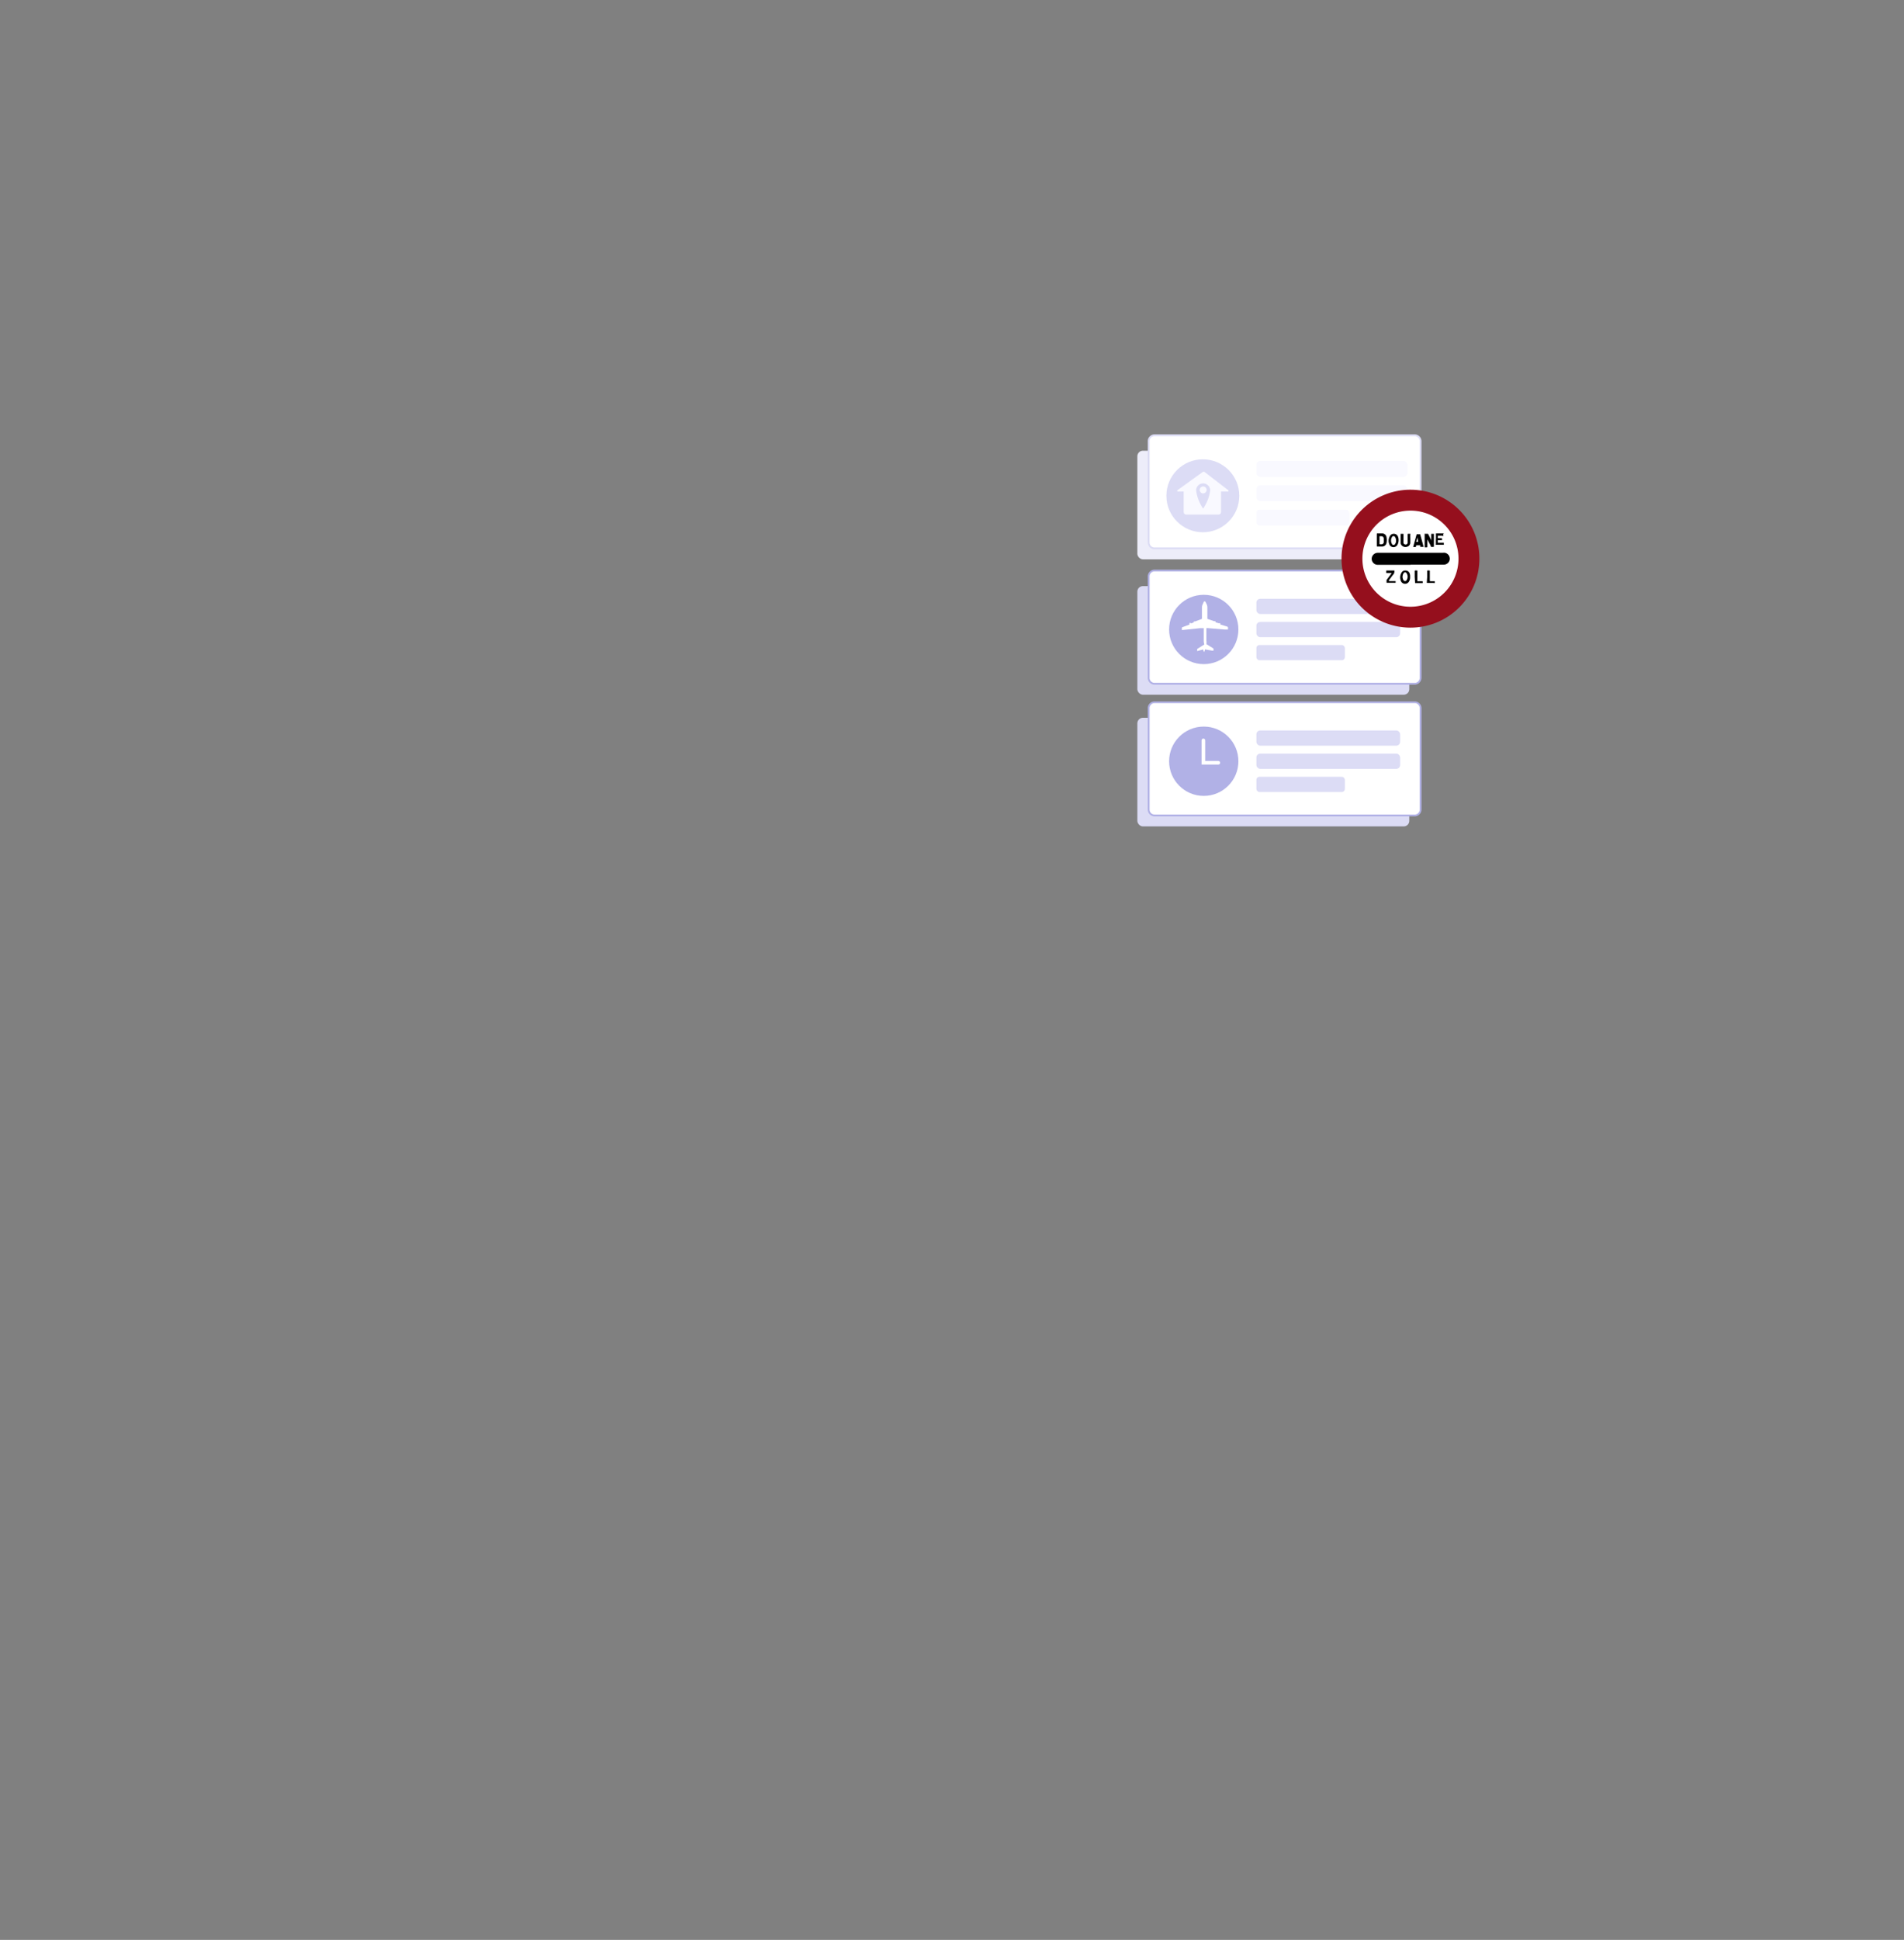 <svg id="Calque_1" data-name="Calque 1" xmlns="http://www.w3.org/2000/svg" viewBox="0 0 210.48 214.34"><rect x="0" y="0" width="210.48" height="214.34" fill="#808080" stroke="none"/><defs><style>.cls-1{fill:#dcdcf5;}.cls-2{fill:#fff;}.cls-3{fill:#b1b1e6;}.cls-4{fill:#ededfa;}.cls-5{fill:#f9f9ff;}.cls-6{fill:#950f1d;}</style></defs><rect class="cls-1" x="125.73" y="79.31" width="30.06" height="12" rx="0.61"/><rect class="cls-2" x="126.98" y="77.6" width="30.06" height="12.5" rx="0.65"/><path class="cls-3" d="M156.39,90.2H127.63a.76.76,0,0,1-.75-.75V78.25a.75.75,0,0,1,.75-.75h28.76a.75.75,0,0,1,.75.75v11.2A.76.76,0,0,1,156.39,90.2ZM127.63,77.69a.56.56,0,0,0-.55.56v11.2a.55.55,0,0,0,.55.55h28.76a.55.55,0,0,0,.55-.55V78.25a.55.55,0,0,0-.55-.56Z"/><circle class="cls-3" cx="133.07" cy="84.11" r="3.83"/><path class="cls-2" d="M134.68,84.48h-1.85V81.81a.2.2,0,1,1,.4,0v2.27h1.45a.2.2,0,0,1,0,.4Z"/><rect class="cls-1" x="138.89" y="80.71" width="15.89" height="1.68" rx="0.42"/><rect class="cls-1" x="138.89" y="83.27" width="15.89" height="1.68" rx="0.42"/><rect class="cls-1" x="138.89" y="85.83" width="9.78" height="1.68" rx="0.33"/><rect class="cls-1" x="125.73" y="64.76" width="30.06" height="12" rx="0.61"/><rect class="cls-2" x="126.98" y="63.04" width="30.06" height="12.5" rx="0.65"/><path class="cls-3" d="M156.39,75.65H127.63a.76.76,0,0,1-.75-.75V63.69a.76.76,0,0,1,.75-.75h28.76a.76.76,0,0,1,.75.75V74.9A.76.76,0,0,1,156.39,75.65ZM127.63,63.14a.55.55,0,0,0-.55.55V74.9a.55.55,0,0,0,.55.55h28.76a.55.55,0,0,0,.55-.55V63.69a.55.55,0,0,0-.55-.55Z"/><circle class="cls-3" cx="133.07" cy="69.55" r="3.83"/><path class="cls-2" d="M133,71.76l.07.25a0,0,0,0,0,.07,0l.07-.26.38.07.4.07h0l.16,0v-.17a.11.11,0,0,0-.06-.1l-.73-.45h0a1.14,1.14,0,0,0,0-.37V69.4l.14,0,1.91.16.34,0v-.22a.12.12,0,0,0-.07-.1L134.9,69v-.14a0,0,0,0,0,0,0h-.15a0,0,0,0,0-.05,0v0l-.33-.11v-.11a0,0,0,0,0,0,0h-.15s0,0,0,0v0l-.75-.26,0-1.27a.81.81,0,0,0-.09-.37l-.12-.24a.11.11,0,0,0-.19,0l-.11.25a.78.78,0,0,0-.09.37l0,1.26-.75.28v0a0,0,0,0,0,0,0h-.15a0,0,0,0,0,0,0v.11l-.32.12v-.06a0,0,0,0,0,0,0h-.16a0,0,0,0,0,0,.05v.13l-.78.29a.1.1,0,0,0-.06.1v.22l2-.21.27,0,.15,0v1.43a1.51,1.51,0,0,0,.06.37h0l-.73.46a.11.11,0,0,0-.06.11v.16Z"/><rect class="cls-1" x="138.89" y="66.16" width="15.89" height="1.68" rx="0.42"/><rect class="cls-1" x="138.89" y="68.72" width="15.89" height="1.68" rx="0.42"/><rect class="cls-1" x="138.89" y="71.27" width="9.78" height="1.68" rx="0.33"/><rect class="cls-4" x="125.73" y="49.8" width="30.06" height="12" rx="0.61"/><rect class="cls-2" x="126.98" y="48.09" width="30.06" height="12.5" rx="0.65"/><path class="cls-1" d="M156.39,60.69H127.63a.75.75,0,0,1-.75-.75V48.74a.76.76,0,0,1,.75-.75h28.76a.76.76,0,0,1,.75.75v11.2A.75.75,0,0,1,156.39,60.69Zm-28.76-12.5a.55.55,0,0,0-.55.55v11.2a.55.55,0,0,0,.55.55h28.76a.54.54,0,0,0,.55-.55V48.74a.54.54,0,0,0-.55-.55Z"/><circle class="cls-1" cx="132.97" cy="54.78" r="4.03"/><path class="cls-5" d="M135.76,54.15l-2.6-2a.18.18,0,0,0-.2,0l-2.78,2a.09.09,0,0,0,0,.16h.67v2.26a.29.29,0,0,0,.29.29h3.55a.29.29,0,0,0,.29-.29V54.31h.68A.09.09,0,0,0,135.76,54.15Z"/><rect class="cls-5" x="138.89" y="50.93" width="16.7" height="1.76" rx="0.44"/><rect class="cls-5" x="138.89" y="53.62" width="16.7" height="1.76" rx="0.44"/><rect class="cls-5" x="138.89" y="56.31" width="10.28" height="1.76" rx="0.35"/><path class="cls-1" d="M133,53.41a.77.77,0,0,0-.77.78,4.51,4.51,0,0,0,.77,2,4.48,4.48,0,0,0,.78-2A.78.78,0,0,0,133,53.41Zm0,1.11a.39.39,0,0,1-.38-.39.38.38,0,0,1,.38-.38.39.39,0,0,1,.39.38A.4.4,0,0,1,133,54.52Z"/><path class="cls-2" d="M155.92,55.48a6.24,6.24,0,1,0,6.24,6.24A6.25,6.25,0,0,0,155.92,55.48Z"/><g id="V4YmB5"><path class="cls-6" d="M163.54,61.79A7.62,7.62,0,1,1,156,54.11,7.61,7.61,0,0,1,163.54,61.79Zm-7.62-5.37a5.31,5.31,0,1,0,5.31,5.3A5.3,5.3,0,0,0,155.92,56.42Z"/><path d="M155.93,62.41h-3.65a.68.68,0,0,1-.63-.52.67.67,0,0,1,.64-.81h7.19a1.22,1.22,0,0,1,.27,0,.68.68,0,0,1,.52.7.67.67,0,0,1-.67.61h-3.67Z"/><path d="M158.22,59.73v-.66c0-.08,0-.1.09-.09a.33.33,0,0,0,.14,0c.05,0,.06,0,.06.06v1.33s0,.06-.06.06-.16,0-.22,0-.07-.13-.1-.19-.23-.43-.34-.64c0,0,0,0,0,0s0,.05,0,.07c0,.25,0,.49,0,.74,0,0,0,.07-.07.07h-.16c-.05,0-.07,0-.07-.07,0-.31,0-.63,0-1,0-.12,0-.25,0-.37s0-.06.06-.06h.26a.07.07,0,0,1,.08.05c.11.22.22.43.32.65C158.19,59.69,158.19,59.71,158.22,59.73Z"/><path d="M152.2,59.7V59s0-.06.05-.06h.52a.48.48,0,0,1,.5.39,1.73,1.73,0,0,1,0,.68.5.5,0,0,1-.49.38h-.52a.05.05,0,0,1-.06-.06c0-.23,0-.45,0-.67Zm.77,0h0v-.18a.26.26,0,0,0-.27-.27h-.14c-.05,0-.06,0-.06.07v.75s0,.08.06.07h.15a.25.25,0,0,0,.26-.25Z"/><path d="M154.61,59.73a1,1,0,0,1-.16.52.5.5,0,0,1-.81,0,1,1,0,0,1,0-1,.47.47,0,0,1,.44-.27.48.48,0,0,1,.44.26A1,1,0,0,1,154.61,59.73Zm-.28,0a.72.72,0,0,0-.11-.39.19.19,0,0,0-.34,0,.76.76,0,0,0,0,.77.19.19,0,0,0,.34,0A.62.62,0,0,0,154.33,59.71Z"/><path d="M155.88,63.74a.89.89,0,0,1-.15.56.5.5,0,0,1-.81,0,1,1,0,0,1,0-1,.44.44,0,0,1,.45-.26.47.47,0,0,1,.43.25A.88.88,0,0,1,155.88,63.74Zm-.27,0a.7.7,0,0,0-.13-.42.18.18,0,0,0-.3,0,.57.57,0,0,0-.11.25.7.7,0,0,0,.07.51.2.2,0,0,0,.37,0A.79.79,0,0,0,155.61,63.76Z"/><path d="M157.25,60.42H157a0,0,0,0,1,0,0,1.09,1.09,0,0,1,0-.17s0,0-.06,0h-.33s0,0-.06,0h0c0,.06,0,.17-.06.18a.81.81,0,0,1-.27,0s0,0,0,0l.21-.76.16-.58s0-.06.07-.06a2.62,2.62,0,0,0,.28,0s0,0,.05,0c.13.46.26.93.38,1.39Zm-.56-1.05h0l-.14.5s0,0,0,0h.22s.05,0,0,0Z"/><path d="M153.61,64.21h.62s.05,0,.05,0v.18s0,0,0,0h-1s-.05,0,0,0v-.22s0,0,0-.08l.57-.77,0,0s-.05,0-.07,0h-.47c-.05,0-.06,0-.06-.06v-.17s0-.05,0-.05h.89s.06,0,0,.05h0a.47.47,0,0,1-.12.39c-.17.21-.33.44-.5.66A.09.09,0,0,0,153.61,64.21Z"/><path d="M155.9,59.53c0,.14,0,.28,0,.41a.47.47,0,0,1-.35.47.56.56,0,0,1-.63-.19.38.38,0,0,1-.08-.23c0-.31,0-.63,0-.94,0-.06,0-.07.07-.07a.54.54,0,0,0,.18,0,.05.05,0,0,1,.06.06c0,.3,0,.59,0,.88a.21.21,0,0,0,.15.23.22.22,0,0,0,.31-.22v-.86c0-.07,0-.09.08-.09s.16,0,.2,0,0,.13,0,.2Z"/><path d="M158.74,59.71V59s0-.06,0-.06c.28,0,.55,0,.83,0,0,0,.06,0,0,.06s0,.16,0,.2-.12,0-.19,0h-.38s-.06,0-.06,0a1.47,1.47,0,0,1,0,.21s0,.06.05.06h.37s.06,0,.05.06v.16s0,0-.05,0h-.36c-.05,0-.06,0-.06.05a1.77,1.77,0,0,1,0,.23s0,0,.05,0h.56q.08,0,.06.06v.16s0,0,0,0h-.88c-.05,0,0,0,0-.06v-.66Z"/><path d="M156.39,63.75v-.66s0-.06.06-.06h.16c.06,0,.07,0,.07.07v.73c0,.11,0,.22,0,.33s0,.06.06.06h.47c.06,0,.08,0,.07.07v.14s0,0-.05,0h-.8s0,0,0-.06Z"/><path d="M157.77,63.75v-.66c0-.05,0-.06.06-.06H158c.05,0,.06,0,.06.07v1.05c0,.06,0,.07.08.07h.47s0,0,0,0,0,.15,0,.19-.13,0-.19,0h-.63c-.05,0-.06,0-.06-.06Z"/></g></svg>